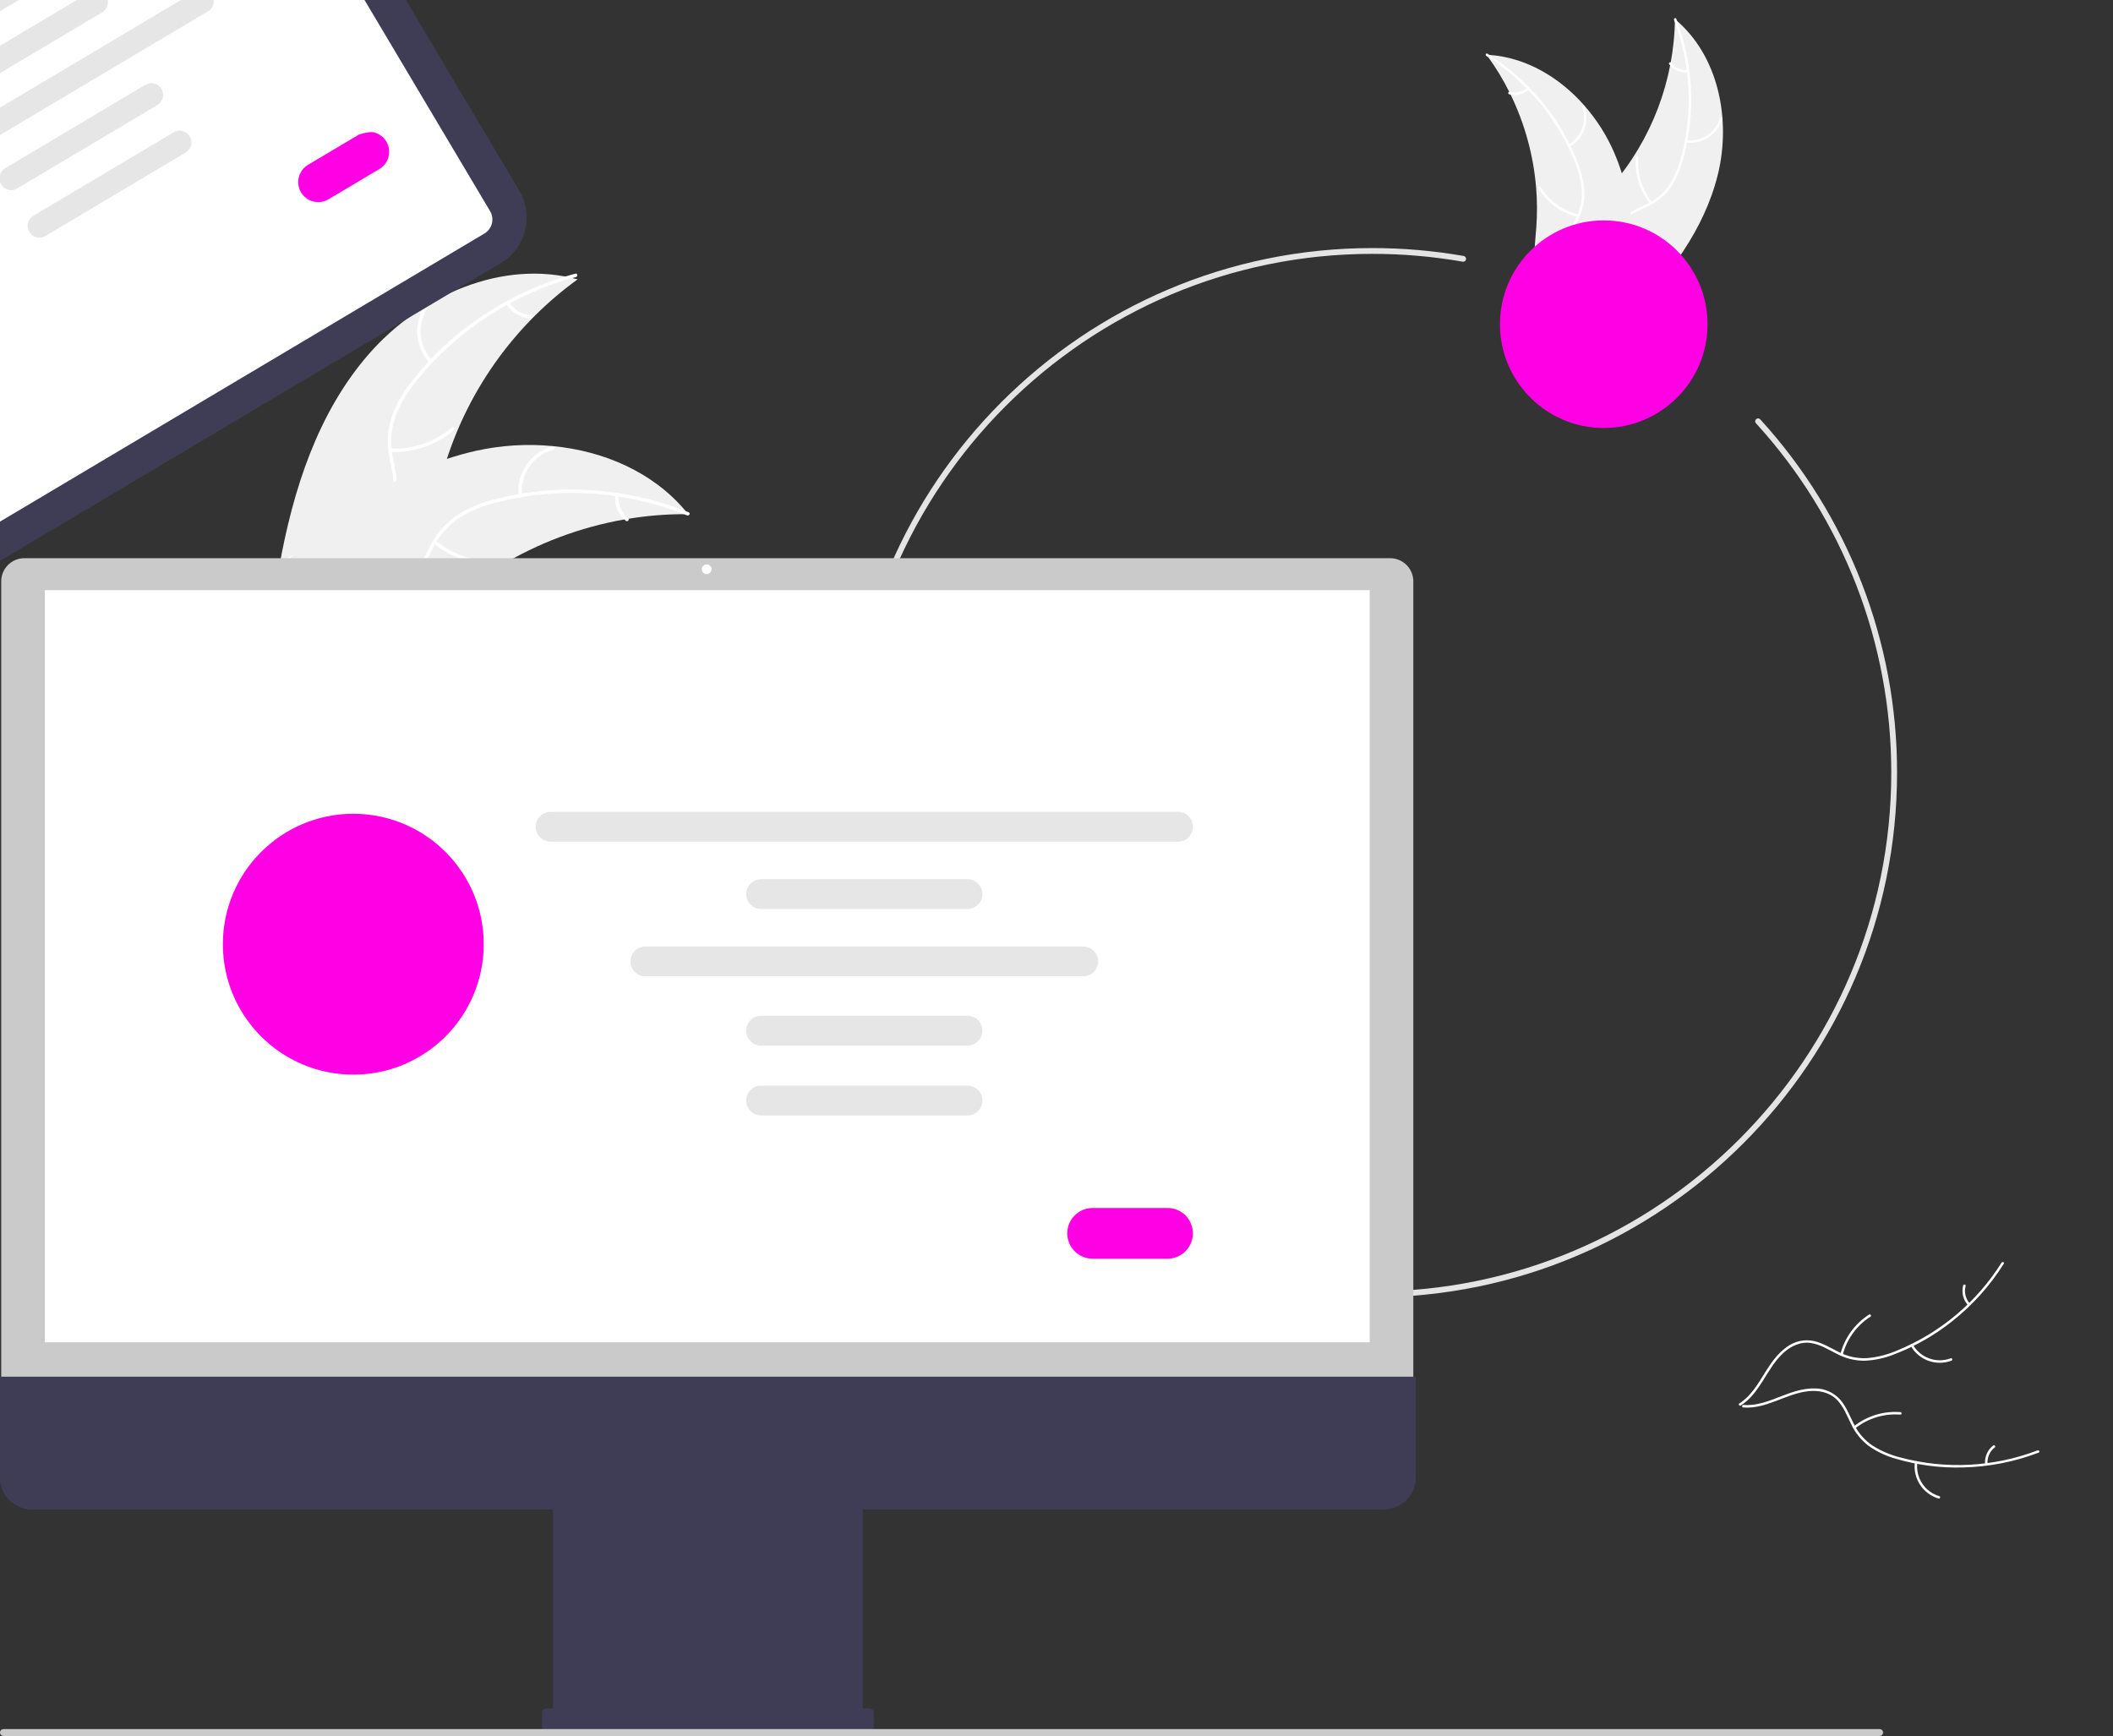 <svg id="elI9gn4qtw81" xmlns="http://www.w3.org/2000/svg" xmlns:xlink="http://www.w3.org/1999/xlink"
    viewBox="0 0 729 599" shape-rendering="geometricPrecision" text-rendering="geometricPrecision">
    <rect x="0" y="0" width="729" height="599" fill="#333333" stroke="none"/>
    <style>
        <![CDATA[
        #elI9gn4qtw84_to {
            animation: elI9gn4qtw84_to__to 4000ms ease-in-out infinite normal forwards
        }

        @keyframes elI9gn4qtw84_to__to {
            0% {
                transform: translate(568.994px, 57.757px);
                animation-timing-function: cubic-bezier(0.445, 0.05, 0.55, 0.95)
            }

            50% {
                transform: translate(565.411px, 57.757px);
                animation-timing-function: cubic-bezier(0.445, 0.05, 0.55, 0.95)
            }

            100% {
                transform: translate(568.994px, 57.757px)
            }
        }

        #elI9gn4qtw84_tr {
            animation: elI9gn4qtw84_tr__tr 4000ms ease-in-out infinite normal forwards
        }

        @keyframes elI9gn4qtw84_tr__tr {
            0% {
                transform: rotate(0deg);
                animation-timing-function: cubic-bezier(0.445, 0.05, 0.55, 0.95)
            }

            50% {
                transform: rotate(-13.059deg);
                animation-timing-function: cubic-bezier(0.445, 0.05, 0.55, 0.95)
            }

            100% {
                transform: rotate(0deg)
            }
        }

        #elI9gn4qtw810_to {
            animation: elI9gn4qtw810_to__to 4000ms ease-in-out infinite normal forwards
        }

        @keyframes elI9gn4qtw810_to__to {
            0% {
                transform: translate(538.07px, 64.447px);
                animation-timing-function: cubic-bezier(0.445, 0.05, 0.55, 0.95)
            }

            50% {
                transform: translate(538.07px, 64.447px);
                animation-timing-function: cubic-bezier(0.445, 0.05, 0.55, 0.95)
            }

            100% {
                transform: translate(538.07px, 64.447px)
            }
        }

        #elI9gn4qtw810_tr {
            animation: elI9gn4qtw810_tr__tr 4000ms ease-in-out infinite normal forwards
        }

        @keyframes elI9gn4qtw810_tr__tr {
            0% {
                transform: rotate(0deg);
                animation-timing-function: cubic-bezier(0.445, 0.05, 0.55, 0.95)
            }

            50% {
                transform: rotate(-14.254deg);
                animation-timing-function: cubic-bezier(0.445, 0.05, 0.55, 0.95)
            }

            100% {
                transform: rotate(0deg)
            }
        }

        #elI9gn4qtw818_tr {
            animation: elI9gn4qtw818_tr__tr 4000ms ease-in-out infinite normal forwards
        }

        @keyframes elI9gn4qtw818_tr__tr {
            0% {
                transform: translate(553.304px, 111.852px) rotate(91.279deg);
                animation-timing-function: cubic-bezier(0, 0, 0.58, 1)
            }

            33.333% {
                transform: translate(553.304px, 111.852px) rotate(0deg)
            }

            50% {
                transform: translate(553.304px, 111.852px) rotate(0deg)
            }

            83.333% {
                transform: translate(553.304px, 111.852px) rotate(91.279deg)
            }

            100% {
                transform: translate(553.304px, 111.852px) rotate(91.279deg)
            }
        }

        #elI9gn4qtw818_ts {
            animation: elI9gn4qtw818_ts__ts 4000ms ease-in-out infinite normal forwards
        }

        @keyframes elI9gn4qtw818_ts__ts {
            0% {
                transform: scale(0, 0);
                animation-timing-function: cubic-bezier(0, 0, 0.58, 1)
            }

            33.333% {
                transform: scale(1, 1)
            }

            50% {
                transform: scale(1, 1)
            }

            83.333% {
                transform: scale(0, 0)
            }

            100% {
                transform: scale(0, 0)
            }
        }

        #elI9gn4qtw819_to {
            animation: elI9gn4qtw819_to__to 4000ms ease-in-out infinite normal forwards
        }

        @keyframes elI9gn4qtw819_to__to {
            0% {
                transform: translate(404px, 346.148px);
                animation-timing-function: cubic-bezier(0.39, 0.575, 0.565, 1)
            }

            23.333% {
                transform: translate(364.342px, 146.738px)
            }

            63.333% {
                transform: translate(364.342px, 146.738px)
            }

            80% {
                transform: translate(404px, 346.148px)
            }

            100% {
                transform: translate(404px, 346.148px)
            }
        }

        #elI9gn4qtw819_tr {
            animation: elI9gn4qtw819_tr__tr 4000ms ease-in-out infinite normal forwards
        }

        @keyframes elI9gn4qtw819_tr__tr {
            0% {
                transform: rotate(23.801deg);
                animation-timing-function: cubic-bezier(0.39, 0.575, 0.565, 1)
            }

            23.333% {
                transform: rotate(0deg)
            }

            63.333% {
                transform: rotate(0deg)
            }

            80% {
                transform: rotate(23.801deg)
            }

            100% {
                transform: rotate(23.801deg)
            }
        }

        #elI9gn4qtw830_to {
            animation: elI9gn4qtw830_to__to 4000ms ease-in-out infinite normal forwards
        }

        @keyframes elI9gn4qtw830_to__to {
            0% {
                transform: translate(148.148px, 147.322px);
                animation-timing-function: cubic-bezier(0.445, 0.05, 0.55, 0.95)
            }

            50% {
                transform: translate(145.676px, 156.198px);
                animation-timing-function: cubic-bezier(0.445, 0.05, 0.55, 0.95)
            }

            100% {
                transform: translate(148.148px, 147.322px)
            }
        }

        #elI9gn4qtw830_tr {
            animation: elI9gn4qtw830_tr__tr 4000ms ease-in-out infinite normal forwards
        }

        @keyframes elI9gn4qtw830_tr__tr {
            0% {
                transform: rotate(0deg);
                animation-timing-function: cubic-bezier(0.445, 0.05, 0.55, 0.95)
            }

            50% {
                transform: rotate(4.812deg);
                animation-timing-function: cubic-bezier(0.445, 0.05, 0.55, 0.95)
            }

            100% {
                transform: rotate(0deg)
            }
        }

        #elI9gn4qtw836_to {
            animation: elI9gn4qtw836_to__to 4000ms ease-in-out infinite normal forwards
        }

        @keyframes elI9gn4qtw836_to__to {
            0% {
                transform: translate(166.851px, 187.6px);
                animation-timing-function: cubic-bezier(0.445, 0.05, 0.55, 0.95)
            }

            50% {
                transform: translate(166.851px, 187.6px);
                animation-timing-function: cubic-bezier(0.445, 0.05, 0.55, 0.95)
            }

            100% {
                transform: translate(166.851px, 187.6px)
            }
        }

        #elI9gn4qtw836_tr {
            animation: elI9gn4qtw836_tr__tr 4000ms ease-in-out infinite normal forwards
        }

        @keyframes elI9gn4qtw836_tr__tr {
            0% {
                transform: rotate(0deg);
                animation-timing-function: cubic-bezier(0.445, 0.05, 0.55, 0.95)
            }

            50% {
                transform: rotate(10.74deg);
                animation-timing-function: cubic-bezier(0.445, 0.05, 0.55, 0.95)
            }

            100% {
                transform: rotate(0deg)
            }
        }

        #elI9gn4qtw850_to {
            animation: elI9gn4qtw850_to__to 4000ms linear infinite normal forwards
        }

        @keyframes elI9gn4qtw850_to__to {
            0% {
                offset-distance: 0%
            }

            16.667% {
                offset-distance: 25.288%;
                animation-timing-function: cubic-bezier(0, 0, 0.58, 1)
            }

            33.333% {
                offset-distance: 50.073%
            }

            50% {
                offset-distance: 50.107%
            }

            66.667% {
                offset-distance: 74.875%;
                animation-timing-function: cubic-bezier(0, 0, 0.58, 1)
            }

            83.333% {
                offset-distance: 100%
            }

            100% {
                offset-distance: 100%
            }
        }

        #elI9gn4qtw850_tr {
            animation: elI9gn4qtw850_tr__tr 4000ms linear infinite normal forwards
        }

        @keyframes elI9gn4qtw850_tr__tr {
            0% {
                transform: rotate(-61.46deg)
            }

            16.667% {
                transform: rotate(-30.73deg);
                animation-timing-function: cubic-bezier(0, 0, 0.58, 1)
            }

            33.333% {
                transform: rotate(0deg)
            }

            50% {
                transform: rotate(0deg)
            }

            66.667% {
                transform: rotate(-30.73deg);
                animation-timing-function: cubic-bezier(0, 0, 0.58, 1)
            }

            83.333% {
                transform: rotate(-61.46deg)
            }

            100% {
                transform: rotate(-61.46deg)
            }
        }

        #elI9gn4qtw866_to {
            animation: elI9gn4qtw866_to__to 4000ms ease-in-out infinite normal forwards
        }

        @keyframes elI9gn4qtw866_to__to {
            0% {
                transform: translate(298.186px, 308.475px)
            }

            3.333% {
                transform: translate(298.186px, 308.475px);
                animation-timing-function: cubic-bezier(0.25, 1, 0.25, 1)
            }

            26.667% {
                transform: translate(225.557px, 308.488px)
            }

            36.667% {
                transform: translate(225.557px, 308.488px);
                animation-timing-function: cubic-bezier(0.25, 1, 0.25, 1)
            }

            60% {
                transform: translate(370.814px, 308.504px)
            }

            70% {
                transform: translate(370.814px, 308.504px);
                animation-timing-function: cubic-bezier(0.25, 1, 0.25, 1)
            }

            93.333% {
                transform: translate(298.186px, 308.475px)
            }

            100% {
                transform: translate(298.186px, 308.475px)
            }
        }

        #elI9gn4qtw867_to {
            animation: elI9gn4qtw867_to__to 4000ms ease-in-out infinite normal forwards
        }

        @keyframes elI9gn4qtw867_to__to {
            0% {
                transform: translate(298.186px, 355.585px)
            }

            3.333% {
                transform: translate(298.186px, 355.585px);
                animation-timing-function: cubic-bezier(0.25, 1, 0.25, 1)
            }

            26.667% {
                transform: translate(225.557px, 355.596px)
            }

            36.667% {
                transform: translate(225.557px, 355.596px);
                animation-timing-function: cubic-bezier(0.25, 1, 0.25, 1)
            }

            60% {
                transform: translate(370.813px, 355.597px)
            }

            70% {
                transform: translate(370.813px, 355.597px);
                animation-timing-function: cubic-bezier(0.25, 1, 0.25, 1)
            }

            93.333% {
                transform: translate(298.186px, 355.585px)
            }

            100% {
                transform: translate(298.186px, 355.585px)
            }
        }

        #elI9gn4qtw868_to {
            animation: elI9gn4qtw868_to__to 4000ms ease-in-out infinite normal forwards
        }

        @keyframes elI9gn4qtw868_to__to {
            0% {
                transform: translate(298.186px, 379.716px)
            }

            3.333% {
                transform: translate(298.186px, 379.716px);
                animation-timing-function: cubic-bezier(0.25, 1, 0.25, 1)
            }

            26.667% {
                transform: translate(225.558px, 379.775px)
            }

            36.667% {
                transform: translate(225.558px, 379.775px);
                animation-timing-function: cubic-bezier(0.25, 1, 0.25, 1)
            }

            60% {
                transform: translate(370.815px, 379.741px)
            }

            70% {
                transform: translate(370.815px, 379.741px);
                animation-timing-function: cubic-bezier(0.25, 1, 0.25, 1)
            }

            93.333% {
                transform: translate(298.186px, 379.716px)
            }

            100% {
                transform: translate(298.186px, 379.716px)
            }
        }

        #elI9gn4qtw869_to {
            animation: elI9gn4qtw869_to__to 4000ms ease-in-out infinite normal forwards
        }

        @keyframes elI9gn4qtw869_to__to {
            0% {
                transform: translate(298.186px, 331.7px)
            }

            3.333% {
                transform: translate(298.186px, 331.7px);
                animation-timing-function: cubic-bezier(0.25, 1, 0.25, 1)
            }

            26.667% {
                transform: translate(265.487px, 331.783px)
            }

            36.667% {
                transform: translate(265.487px, 331.783px);
                animation-timing-function: cubic-bezier(0.25, 1, 0.25, 1)
            }

            60% {
                transform: translate(330.884px, 331.7px)
            }

            70% {
                transform: translate(330.884px, 331.7px);
                animation-timing-function: cubic-bezier(0.25, 1, 0.25, 1)
            }

            93.333% {
                transform: translate(298.186px, 331.7px)
            }

            100% {
                transform: translate(298.186px, 331.7px)
            }
        }
        ]]>
    </style>
    <g clip-path="url(#elI9gn4qtw874)">
        <g>
            <g id="elI9gn4qtw84_to" transform="translate(568.994,57.757)">
                <g id="elI9gn4qtw84_tr" transform="rotate(0)">
                    <g transform="translate(-568.994,-57.757)">
                        <path
                            d="M592.676,60.197c4.653-18.979.228-41.112-14.805-53.595-.294,21.248-8.094,41.707-22.02,57.757-5.393,6.171-12.034,12.472-12.296,20.663-.162,5.097,2.326,9.992,5.754,13.767c3.429,3.775,7.754,6.6,12.027,9.382l.628,1.107c13.757-13.877,26.058-30.102,30.712-49.081Z"
                            fill="#f0f0f0" />
                        <path
                            d="M577.569,6.878c5.765,15.112,6.623,31.656,2.45,47.282-.838,3.38-2.204,6.607-4.048,9.561-1.888,2.82-4.498,5.083-7.557,6.554-2.824,1.429-5.879,2.563-8.307,4.653-1.227,1.088-2.21,2.424-2.885,3.919-.675,1.495-1.026,3.116-1.03,4.756-.118,4.087,1.241,7.972,2.701,11.725c1.621,4.167,3.371,8.47,2.996,13.033-.045.552.815.591.86.039.652-7.938-4.739-14.643-5.594-22.342-.399-3.593.283-7.327,2.939-9.947c2.323-2.291,5.472-3.463,8.344-4.884c3.005-1.391,5.624-3.497,7.628-6.133c1.988-2.851,3.476-6.02,4.401-9.37c2.202-7.51,3.209-15.319,2.985-23.142-.205-8.93-1.937-17.758-5.12-26.104-.198-.516-.959-.112-.763.401Z"
                            fill="#fff" />
                        <path
                            d="M581.658,49.208c2.717.344,5.468-.289,7.761-1.785c2.294-1.497,3.98-3.76,4.759-6.386.156-.532-.663-.799-.819-.266-.721,2.446-2.292,4.554-4.431,5.944-2.138,1.389-4.703,1.969-7.231,1.633-.549-.072-.585.788-.039.86Z"
                            fill="#fff" />
                        <path
                            d="M569.942,69.74c-3.47-4.394-5.155-9.934-4.721-15.515.043-.553-.817-.591-.861-.039-.44,5.809,1.325,11.57,4.946,16.135.345.435.979-.148.636-.581Z"
                            fill="#fff" />
                        <path
                            d="M582.209,24.13c-1.079.086-2.163-.098-3.153-.534-.991-.436-1.857-1.112-2.522-1.966-.34-.439-.974.145-.636.581.739.94,1.697,1.685,2.79,2.169c1.094.484,2.289.694,3.482.61.113.002.222-.04.306-.116.083-.076.135-.181.143-.294.005-.114-.035-.225-.112-.309s-.184-.135-.298-.14Z"
                            fill="#fff" />
                    </g>
                </g>
            </g>
            <g id="elI9gn4qtw810_to" transform="translate(538.07,64.447)">
                <g id="elI9gn4qtw810_tr" transform="rotate(0)">
                    <g transform="translate(-538.07,-64.447)">
                        <path
                            d="M512.861,18.887c.205.28.409.56.611.847c2.727,3.78,5.143,7.776,7.223,11.947.166.32.329.647.485.971c4.905,10.104,7.89,21.03,8.806,32.223.36,4.455.381,8.93.062,13.387-.44,6.156-1.408,12.796.165,18.568.157.604.351,1.198.582,1.778l29.769,11.347c.081-.008.159-.01.24-.018l1.168.508c.032-.229.061-.467.094-.696.019-.132.032-.267.051-.4.011-.089.022-.179.037-.258.003-.03.007-.06.008-.083.015-.08.02-.156.032-.229.165-1.329.32-2.662.467-3.999.003-.007.003-.007-.002-.016c1.214-10.174,1.216-20.456.008-30.63-.041-.303-.078-.613-.132-.921-.625-4.538-1.621-9.018-2.976-13.394-.75-2.394-1.621-4.748-2.609-7.054-2.564-5.953-6.049-11.465-10.327-16.335-8.528-9.707-20.066-16.579-32.789-17.485-.325-.023-.645-.043-.973-.06Z"
                            fill="#f0f0f0" />
                        <path
                            d="M512.784,19.291c13.702,8.595,24.347,21.288,30.424,36.277c1.365,3.204,2.217,6.602,2.524,10.071.19,3.389-.531,6.767-2.088,9.783-1.395,2.841-3.151,5.586-3.832,8.717-.324,1.608-.305,3.266.057,4.866.361,1.6,1.056,3.105,2.04,4.418c2.367,3.334,5.791,5.618,9.216,7.736c3.804,2.351,7.791,4.733,10.239,8.601.297.469,1.006-.019.71-.487-4.258-6.73-12.6-8.838-17.918-14.471-2.481-2.628-4.186-6.02-3.642-9.711.476-3.227,2.284-6.059,3.722-8.924c1.562-2.92,2.385-6.178,2.398-9.489-.13-3.473-.849-6.899-2.128-10.131-2.764-7.322-6.661-14.164-11.549-20.275-5.541-7.006-12.239-13.012-19.805-17.759-.469-.294-.833.487-.368.779Z"
                            fill="#fff" />
                        <path
                            d="M541.535,50.626c2.376-1.361,4.192-3.522,5.121-6.098.93-2.576.914-5.398-.045-7.963-.195-.518-1.01-.238-.814.281.897,2.387.912,5.016.041,7.413s-2.57,4.403-4.79,5.658c-.482.273.007.982.487.71Z"
                            fill="#fff" />
                        <path
                            d="M544.542,74.074c-5.416-1.419-10.097-4.828-13.111-9.545-.298-.468-1.008.02-.71.487c3.145,4.904,8.024,8.441,13.663,9.905.537.139.692-.708.158-.847Z"
                            fill="#fff" />
                        <path
                            d="M526.876,30.271c-.81.718-1.786,1.224-2.839,1.472-1.054.248-2.153.231-3.198-.051-.535-.146-.69.702-.158.847c1.156.306,2.37.324,3.534.052c1.165-.272,2.246-.824,3.147-1.609.092-.067.154-.166.175-.277.02-.111-.002-.226-.063-.322-.065-.094-.164-.158-.276-.179s-.228.003-.322.067Z"
                            fill="#fff" />
                    </g>
                </g>
            </g>
            <path
                d="M473.5,447.586c-99.804,0-181-81.196-181-181c0-99.803,81.196-181,181-181c10.551-.001,21.083.911,31.477,2.728.13.022.253.07.365.14.111.07.207.162.283.27.075.107.129.229.158.357.028.128.032.261.009.391-.023.13-.071.253-.142.364-.07.111-.162.207-.27.282s-.229.129-.358.157c-.128.028-.261.031-.39.008-10.28-1.796-20.696-2.698-31.132-2.697-98.701,0-179,80.299-179,179c0,98.702,80.299,179,179,179s179-80.298,179-179c.044-44.611-16.614-87.624-46.695-120.568-.177-.197-.269-.455-.256-.719s.13-.512.325-.69.453-.272.717-.26c.264.011.513.127.692.321c30.417,33.313,47.262,76.806,47.217,121.916c0,99.804-81.196,181-181,181Z"
                fill="#e4e4e4" />
            <path
                d="M553.307,147.663c19.778,0,35.811-16.033,35.811-35.811c0-19.778-16.033-35.811-35.811-35.811s-35.811,16.033-35.811,35.811c0,19.778,16.033,35.811,35.811,35.811Z"
                fill="#ff00e5" />
            <g id="elI9gn4qtw818_tr" transform="translate(553.304,111.852) rotate(91.279)">
                <g id="elI9gn4qtw818_ts" transform="scale(0,0)">
                    <path
                        d="M548.422,130.49c-.619,0-1.229-.144-1.782-.42-.553-.277-1.034-.679-1.405-1.173l-9.769-13.027c-.314-.418-.543-.895-.672-1.401-.13-.507-.159-1.034-.085-1.552s.249-1.016.516-1.466c.266-.451.619-.844,1.037-1.158.419-.314.895-.542,1.402-.672.507-.129,1.034-.158,1.552-.084s1.016.249,1.466.516c.45.266.843.619,1.157,1.037l6.392,8.522l16.416-24.624c.588-.875,1.499-1.482,2.533-1.687s2.107.008,2.985.593c.877.585,1.486,1.494,1.695,2.527.208,1.034-.002,2.108-.584,2.987l-19.539,29.309c-.354.53-.829.968-1.387,1.277-.557.308-1.181.478-1.817.496-.037.001-.074.001-.111.001Z"
                        transform="translate(-553.304,-111.857)" fill="#fff" />
                </g>
            </g>
            <g id="elI9gn4qtw819_to" transform="translate(404,346.148)">
                <g id="elI9gn4qtw819_tr" transform="rotate(23.801)">
                    <g transform="translate(-364.342,-146.738)">
                        <path
                            d="M468.844,238.498L413.62,84.867l1.4-.503-10.156-28.257-1.4.504L386.508,9.441c-.633-1.762-1.608-3.381-2.867-4.767s-2.779-2.509-4.472-3.307c-1.694-.798-3.528-1.255-5.398-1.344s-3.739.191-5.501.824L268.438,36.733c-1.762.633-3.382,1.607-4.767,2.866s-2.509,2.779-3.307,4.472c-.798,1.694-1.255,3.528-1.344,5.398s.191,3.739.824,5.501l11.822,32.889-2.212.852L277,108.309l1.772-.682l1.567,4.359-1.885.726l7.547,19.597l1.443-.556L342.18,284.027c.63,1.764,1.603,3.386,2.861,4.773c1.259,1.387,2.779,2.512,4.474,3.311c1.694.798,3.529,1.254,5.4,1.342c1.871.087,3.741-.196,5.503-.832l99.832-35.886c3.555-1.282,6.457-3.923,8.068-7.342s1.8-7.337.526-10.895Z"
                            fill="#3f3d56" />
                        <path
                            d="M355.167,287.557c-1.406-.003-2.776-.439-3.926-1.248-1.149-.81-2.022-1.954-2.498-3.276L265.538,51.559c-.612-1.705-.523-3.583.249-5.222.773-1.639,2.164-2.904,3.869-3.517l21.241-7.635-.032.743c-.054,1.29.209,2.574.768,3.738.558,1.164,1.395,2.173,2.435,2.938s2.253,1.262,3.53,1.448c1.278.186,2.582.055,3.797-.382l47.141-16.945c1.138-.521,2.137-1.303,2.916-2.282.78-.979,1.318-2.128,1.572-3.354.25-1.205.212-2.453-.111-3.641-.324-1.188-.923-2.282-1.75-3.194l-.498-.553l21.941-7.887c1.705-.61,3.583-.519,5.221.253s2.904,2.162,3.518,3.866L460.73,230.778c1.62,4.524,1.379,9.506-.669,13.853s-5.737,7.704-10.258,9.335l-92.321,33.185c-.742.268-1.526.405-2.315.406Z"
                            fill="#fff" />
                        <path
                            d="M347.033,123.377c14.912,0,27-12.088,27-27c0-14.912-12.088-27-27-27-14.911,0-27,12.088-27,27c0,14.912,12.089,27,27,27Z"
                            fill="#ff00e5" />
                        <path
                            d="M413.939,135.642l-93.502,33.61c-.292.105-.602.153-.912.138-.31-.014-.615-.089-.896-.221s-.533-.319-.742-.548c-.21-.23-.371-.499-.476-.791s-.152-.603-.137-.913.091-.614.224-.895.319-.533.55-.741c.23-.209.499-.37.791-.474l93.503-33.61c.589-.21,1.237-.178,1.802.089.566.267,1.002.748,1.213,1.336.212.589.181,1.237-.084,1.803-.266.566-.746,1.004-1.334,1.217Z"
                            fill="#e6e6e6" />
                        <path
                            d="M386.172,156.952l-30.756,11.055c-.292.106-.602.153-.912.138-.31-.014-.615-.09-.896-.222s-.533-.318-.742-.548c-.209-.229-.371-.498-.476-.79s-.151-.603-.136-.913.091-.614.223-.895c.133-.281.32-.533.55-.741.23-.209.499-.37.791-.474l30.756-11.056c.589-.211,1.239-.181,1.805.086.567.267,1.004.749,1.216,1.338.212.59.181,1.239-.086,1.806-.267.566-.748,1.004-1.337,1.216Z"
                            fill="#e6e6e6" />
                        <path
                            d="M393.488,177.303l-30.756,11.055c-.292.105-.602.151-.911.137-.31-.015-.614-.091-.895-.223-.28-.132-.532-.318-.741-.548-.208-.229-.37-.498-.474-.79-.105-.292-.152-.601-.137-.911s.09-.614.223-.894c.132-.281.318-.533.547-.741.23-.209.498-.37.79-.475l30.756-11.056c.589-.211,1.239-.18,1.805.087.567.267,1.004.748,1.216,1.337.212.59.181,1.239-.086,1.806-.267.566-.748,1.004-1.337,1.216Z"
                            fill="#e6e6e6" />
                        <path
                            d="M397.234,187.726l-30.755,11.055c-.292.106-.602.153-.913.139-.31-.014-.615-.089-.896-.221s-.533-.319-.742-.548c-.209-.23-.371-.499-.476-.791s-.152-.603-.137-.913.091-.615.224-.895c.133-.281.32-.533.55-.742.23-.208.499-.369.792-.474l30.756-11.055c.292-.106.602-.153.912-.138.31.014.615.089.896.221s.533.319.742.548c.209.23.371.499.476.791s.151.602.137.913c-.015.31-.091.614-.224.895s-.32.533-.55.741c-.23.209-.499.37-.792.474Z"
                            fill="#e6e6e6" />
                        <path
                            d="M407.027,160.784L341.774,184.24c-.292.106-.602.153-.912.138-.311-.014-.615-.089-.896-.221s-.534-.319-.743-.548c-.209-.23-.37-.499-.475-.791s-.152-.602-.137-.913c.015-.31.091-.614.224-.895s.319-.533.55-.741c.23-.209.499-.37.791-.474l65.253-23.456c.292-.105.602-.153.913-.138.31.014.614.089.895.221s.534.319.743.548c.209.23.371.499.476.791s.151.603.136.913-.091.614-.224.895c-.132.281-.319.533-.549.741-.23.209-.499.37-.792.474Z"
                            fill="#e6e6e6" />
                    </g>
                </g>
            </g>
            <path
                d="M393.884,213.029l-11.167,4.014c-1.003.36-2.106.307-3.069-.147-.963-.455-1.706-1.272-2.067-2.274-.36-1.002-.307-2.106.146-3.069.454-.964,1.271-1.707,2.273-2.068l11.167-4.014c1.002-.36,2.106-.307,3.069.148.963.454,1.706,1.272,2.066,2.273.36,1.002.308,2.106-.146,3.069-.453.964-1.271,1.708-2.272,2.068Z"
                fill="#ff00e5" />
            <g id="elI9gn4qtw830_to" transform="translate(148.148,147.322)">
                <g id="elI9gn4qtw830_tr" transform="rotate(0)">
                    <g transform="translate(-148.351,-147.322)">
                        <path
                            d="M127.284,121.724c17.405-20.489,45.647-33.401,71.683-26.706-23.45,17.458-39.969,42.648-46.634,71.113-2.531,10.987-4.202,23.471-13.123,30.366-5.55,4.291-13.013,5.464-19.985,4.685-6.973-.778-13.609-3.323-20.155-5.844l-1.741.193c4.379-26.525,12.549-53.319,29.955-73.807Z"
                            transform="matrix(1 0.013-.013 1 1.752-1.225)" fill="#f0f0f0" />
                        <path
                            d="M198.901,95.578c-21.494,5.756-40.629,18.138-54.685,35.389-3.092,3.659-5.588,7.784-7.396,12.221-1.621,4.379-2.04,9.112-1.213,13.708.685,4.301,1.883,8.62,1.51,13.013-.224,2.245-.92,4.418-2.042,6.375-1.123,1.958-2.647,3.656-4.472,4.983-4.461,3.426-9.887,5.044-15.248,6.442-5.953,1.552-12.16,3.07-16.944,7.166-.58.497-1.316-.432-.737-.927c8.323-7.127,20.145-6.522,29.418-11.777c4.326-2.451,7.94-6.222,8.719-11.295.681-4.436-.551-8.891-1.282-13.24-.873-4.471-.637-9.089.687-13.448c1.576-4.515,3.908-8.728,6.898-12.46c6.597-8.51,14.49-15.929,23.391-21.986c10.121-6.97,21.359-12.157,33.229-15.337.735-.197.898.978.168,1.173Z"
                            fill="#fff" />
                        <path
                            d="M148.415,125.145c-2.574-2.751-4.087-6.327-4.267-10.091-.18-3.763.983-7.468,3.282-10.453.467-.602,1.425.096.957.699-2.146,2.775-3.229,6.227-3.054,9.731s1.597,6.83,4.009,9.377c.524.555-.407,1.289-.927.737Z"
                            fill="#fff" />
                        <path
                            d="M134.972,154.761c7.695.325,15.23-2.262,21.102-7.246.581-.494,1.318.434.737.928-6.121,5.175-13.967,7.851-21.974,7.495-.763-.034-.624-1.211.135-1.177Z"
                            fill="#fff" />
                        <path
                            d="M175.929,104.313c.774,1.272,1.852,2.332,3.137,3.084c1.285.753,2.736,1.175,4.224,1.227.764.025.624,1.202-.134,1.177-1.644-.065-3.247-.533-4.669-1.361-1.421-.829-2.618-1.992-3.486-3.39-.093-.125-.135-.28-.117-.435s.093-.297.212-.397c.123-.097.28-.142.436-.124s.298.097.397.219Z"
                            fill="#fff" />
                    </g>
                </g>
            </g>
            <g id="elI9gn4qtw836_to" transform="translate(166.851,187.6)">
                <g id="elI9gn4qtw836_tr" transform="rotate(0)">
                    <g transform="translate(-167.103,-187.6)">
                        <path
                            d="M237.683,177.396c-.477-.002-.954-.004-1.437.002-6.413.008-12.815.536-19.142,1.581-.491.073-.986.154-1.474.241-15.217,2.679-29.805,8.159-43.021,16.163-5.257,3.19-10.263,6.775-14.975,10.724-6.508,5.454-13.13,11.886-20.832,14.787-.801.311-1.619.573-2.452.784L97.7,197.639c-.056-.096-.118-.184-.174-.281l-1.507-.893c.229-.221.471-.445.7-.665.132-.129.273-.252.405-.381.091-.084.182-.167.259-.248.03-.028.061-.056.085-.076.077-.081.157-.148.229-.221c1.349-1.255,2.71-2.503,4.082-3.744.006-.008.006-.008.019-.011c10.478-9.429,21.834-18.065,34.141-24.703.37-.2.745-.408,1.133-.596c5.563-2.962,11.36-5.463,17.331-7.48c3.273-1.094,6.6-2.022,9.967-2.779c8.704-1.941,17.658-2.501,26.536-1.659c17.697,1.682,34.66,9.004,45.927,22.458.288.344.568.683.851,1.036Z"
                            fill="#f0f0f0" />
                        <path
                            d="M237.295,177.807c-20.628-8.346-43.361-9.979-64.97-4.669-4.672,1.061-9.148,2.851-13.263,5.305-3.931,2.521-7.115,6.048-9.222,10.215-2.043,3.846-3.687,8.017-6.628,11.299-1.531,1.658-3.395,2.974-5.47,3.861s-4.314,1.325-6.57,1.286c-5.625.05-10.932-1.925-16.054-4.037-5.687-2.344-11.558-4.869-17.843-4.479-.762.047-.79-1.137-.03-1.185c10.937-.678,20.012,6.921,30.578,8.309c4.931.647,10.087-.187,13.763-3.769c3.214-3.132,4.913-7.432,6.947-11.344c1.996-4.095,4.964-7.64,8.646-10.324c3.976-2.655,8.376-4.615,13.01-5.795c10.39-2.823,21.159-3.994,31.914-3.472c12.277.529,24.373,3.153,35.765,7.761.705.285.128,1.321-.572,1.038Z"
                            fill="#fff" />
                        <path
                            d="M179.183,171.019c-.399-3.747.547-7.513,2.669-10.626c2.122-3.114,5.281-5.371,8.914-6.371.736-.199,1.08.935.344,1.135-3.385.924-6.328,3.027-8.298,5.93-1.969,2.904-2.837,6.415-2.445,9.902.085.758-1.1.783-1.184.03Z"
                            fill="#fff" />
                        <path
                            d="M150.619,186.572c5.948,4.892,13.522,7.363,21.211,6.919.762-.044.791,1.14.03,1.185-8.002.447-15.878-2.141-22.057-7.245-.589-.487.231-1.343.816-.859Z"
                            fill="#fff" />
                        <path
                            d="M213.693,170.95c-.147,1.482.075,2.977.648,4.352.573,1.374,1.478,2.585,2.635,3.523.594.479-.226,1.335-.817.859-1.273-1.043-2.271-2.381-2.907-3.898s-.892-3.167-.743-4.806c.001-.155.061-.305.168-.417.108-.113.254-.181.409-.19.157-.003.309.056.422.164.114.108.181.257.185.413Z"
                            fill="#fff" />
                    </g>
                </g>
            </g>
            <path
                d="M702.968,500.407c-15.112,5.766-31.656,6.623-47.283,2.451-3.38-.839-6.607-2.205-9.561-4.048-2.82-1.889-5.083-4.498-6.554-7.557-1.428-2.825-2.563-5.88-4.653-8.308-1.088-1.227-2.424-2.21-3.919-2.885s-3.116-1.026-4.756-1.03c-4.087-.117-7.972,1.241-11.725,2.701-4.167,1.621-8.47,3.371-13.032,2.996-.553-.045-.591.815-.039.861c7.938.652,14.643-4.739,22.342-5.594c3.593-.399,7.327.282,9.947,2.938c2.29,2.323,3.462,5.472,4.884,8.345c1.391,3.005,3.497,5.624,6.133,7.627c2.851,1.988,6.02,3.476,9.37,4.401c7.51,2.202,15.32,3.21,23.142,2.986c8.93-.206,17.759-1.938,26.104-5.121.517-.197.113-.959-.4-.763Z"
                fill="#fff" />
            <path
                d="M660.638,504.497c-.344,2.717.289,5.468,1.786,7.761c1.497,2.294,3.76,3.98,6.385,4.759.532.156.799-.663.267-.819-2.447-.721-4.555-2.292-5.944-4.431-1.389-2.138-1.969-4.703-1.633-7.231.072-.549-.789-.585-.861-.039Z"
                fill="#fff" />
            <path
                d="M640.106,492.78c4.394-3.469,9.934-5.154,15.515-4.72.553.043.591-.817.039-.861-5.809-.441-11.57,1.325-16.134,4.945-.435.346.148.98.58.636Z"
                fill="#fff" />
            <path
                d="M685.716,505.048c-.086-1.079.098-2.163.534-3.153.436-.991,1.112-1.857,1.966-2.522.439-.34-.145-.974-.581-.636-.94.739-1.685,1.697-2.169,2.79-.485,1.093-.694,2.289-.61,3.482-.001.113.04.222.116.306.077.083.182.135.295.143.114.005.225-.036.309-.113.084-.076.135-.183.14-.297Z"
                fill="#fff" />
            <path
                d="M690.555,435.623c-8.594,13.702-21.288,24.347-36.277,30.424-3.203,1.365-6.602,2.217-10.071,2.524-3.389.19-6.767-.531-9.783-2.088-2.841-1.395-5.586-3.151-8.717-3.832-1.607-.324-3.266-.305-4.866.056-1.6.362-3.105,1.057-4.417,2.041-3.334,2.367-5.618,5.791-7.736,9.216-2.351,3.803-4.733,7.791-8.601,10.239-.469.296.019,1.006.487.71c6.73-4.258,8.838-12.6,14.47-17.918c2.629-2.481,6.021-4.186,9.711-3.642c3.228.475,6.06,2.284,8.924,3.722c2.92,1.562,6.178,2.385,9.49,2.398c3.473-.13,6.899-.849,10.131-2.128c7.322-2.764,14.164-6.661,20.275-11.55c7.006-5.54,13.012-12.238,17.759-19.804.294-.469-.487-.833-.779-.368Z"
                fill="#fff" />
            <path
                d="M659.22,464.374c1.361,2.376,3.522,4.191,6.098,5.121s5.399.914,7.964-.045c.518-.195.238-1.01-.281-.814-2.387.897-5.016.912-7.413.041s-4.403-2.57-5.658-4.79c-.273-.482-.981.007-.71.487Z"
                fill="#fff" />
            <path
                d="M635.772,467.38c1.42-5.415,4.828-10.096,9.546-13.11.467-.299-.02-1.009-.487-.711-4.904,3.146-8.441,8.025-9.905,13.663-.14.537.708.693.846.158Z"
                fill="#fff" />
            <path
                d="M679.575,449.714c-.718-.81-1.224-1.785-1.472-2.839-.248-1.053-.23-2.152.051-3.197.146-.536-.701-.69-.846-.158-.306,1.156-.324,2.369-.052,3.534.271,1.164.824,2.245,1.609,3.147.067.091.166.153.277.174s.226-.002.322-.062c.093-.065.158-.165.179-.277.02-.112-.004-.228-.068-.322Z"
                fill="#fff" />
            <g id="elI9gn4qtw850_to"
                style="offset-path:path('M324.838,398.448C346.975,395.114,398.815,417.31,436.511,431.649C484.989,411.115,521.514,399.742,546.159,399.101C546.291,399.118,546.026,399.125,546.159,399.101C469.681,411.583,461.473,422.878,436.511,431.649L324.838,398.448');offset-rotate:0deg">
                <g id="elI9gn4qtw850_tr" transform="rotate(-61.46)">
                    <g transform="translate(-546.589,-398.911)">
                        <path
                            d="M725.696,333.101l-28.94,48.7l1.1.58-9.8,18.58-2.04-1.08-6.44,10.83l1.6.92-10.5,18.18-1.82-1.05-94.43,158.92c-2.476,4.159-6.502,7.166-11.192,8.36-4.691,1.194-9.664.479-13.828-1.99l-175.55-104.31c-4.159-2.476-7.166-6.501-8.36-11.192-1.195-4.691-.479-9.664,1.99-13.828l151.27-254.58c2.477-4.158,6.502-7.165,11.193-8.359c4.69-1.194,9.663-.479,13.827,1.989l175.55,104.31c4.158,2.478,7.163,6.503,8.357,11.194c1.194,4.69.48,9.662-1.987,13.826Z"
                            fill="#3f3d56" />
                        <path
                            d="M555.663,584.224L379.495,479.548c-1.282-.764-2.209-2.005-2.577-3.451-.368-1.445-.147-2.978.613-4.262L529.805,215.562c.764-1.282,2.005-2.209,3.45-2.577c1.446-.368,2.979-.147,4.263.613L713.686,318.275c1.282.763,2.208,2.004,2.576,3.45s.148,2.979-.613,4.262L563.376,582.261c-.764,1.282-2.005,2.208-3.451,2.576s-2.978.148-4.262-.613Z"
                            fill="#fff" />
                        <path
                            d="M618.417,445.465L471.36,358.086c-.461-.272-.864-.632-1.186-1.059-.322-.428-.556-.915-.689-1.434-.133-.518-.162-1.058-.086-1.588s.256-1.039.529-1.499c.273-.461.635-.862,1.064-1.182s.917-.553,1.436-.684s1.059-.158,1.588-.08c.53.078,1.039.26,1.498.535l147.057,87.379c.461.272.864.632,1.186,1.059.321.428.555.915.688,1.434.134.518.163,1.058.087,1.588s-.256,1.039-.529,1.499c-.274.461-.635.862-1.064,1.182s-.917.553-1.436.684-1.059.158-1.589.08c-.529-.078-1.038-.26-1.497-.535Z"
                            fill="#e6e6e6" />
                        <path
                            d="M559.699,431.925l-48.371-28.741c-.459-.273-.86-.633-1.18-1.061s-.553-.914-.684-1.432c-.132-.517-.161-1.056-.084-1.584.076-.529.256-1.037.528-1.496.273-.459.634-.86,1.062-1.18.427-.32.914-.552,1.431-.684.518-.132,1.056-.16,1.585-.084.528.077,1.037.257,1.496.529l48.371,28.742c.459.273.86.633,1.179,1.061.32.427.553.914.684,1.431.132.518.16,1.056.084,1.585-.076.528-.256,1.036-.529,1.496-.272.459-.633.859-1.061,1.179-.427.32-.914.552-1.431.684-.518.132-1.056.16-1.584.084-.529-.076-1.037-.256-1.496-.529Z"
                            fill="#e6e6e6" />
                        <path
                            d="M540.681,463.932L492.31,435.191c-.927-.551-1.597-1.448-1.863-2.493s-.106-2.153.445-3.079c.551-.927,1.447-1.598,2.492-1.864s2.153-.106,3.08.445l48.371,28.741c.459.273.86.633,1.179,1.061.32.427.553.914.684,1.431.132.518.161,1.056.084,1.585-.076.528-.256,1.036-.529,1.496-.272.459-.633.859-1.061,1.179-.427.32-.914.552-1.431.684-.518.132-1.056.16-1.584.084-.529-.076-1.037-.256-1.496-.529Z"
                            fill="#e6e6e6" />
                        <path
                            d="M530.94,480.326l-48.371-28.742c-.461-.272-.863-.632-1.184-1.06-.321-.427-.554-.914-.687-1.432-.132-.518-.161-1.057-.085-1.587.076-.529.256-1.038.529-1.498s.634-.861,1.063-1.181c.428-.32.915-.552,1.434-.683.518-.132,1.058-.16,1.587-.082.529.077,1.037.258,1.497.533l48.371,28.741c.461.271.864.631,1.186,1.059s.556.915.689,1.434c.133.518.162,1.058.087,1.588-.076.53-.256,1.039-.53,1.5-.273.46-.635.862-1.064,1.182s-.917.552-1.436.683-1.059.158-1.589.08c-.529-.078-1.038-.26-1.497-.535Z"
                            fill="#e6e6e6" />
                        <path
                            d="M577.451,463.824l-102.627-60.98c-.923-.553-1.588-1.449-1.852-2.492-.263-1.043-.102-2.147.447-3.072.55-.925,1.443-1.594,2.485-1.861c1.041-.268,2.147-.111,3.074.434l102.626,60.98c.462.271.865.631,1.187,1.059s.556.915.689,1.433c.133.519.162,1.059.086,1.589-.076.529-.255,1.039-.529,1.499-.273.461-.635.862-1.064,1.182s-.917.553-1.436.684-1.059.158-1.589.08c-.529-.078-1.038-.26-1.497-.535Z"
                            fill="#e6e6e6" />
                        <path
                            d="M557.89,541.755l-17.563-10.436c-1.574-.938-2.712-2.462-3.163-4.238s-.179-3.659.757-5.234s2.459-2.714,4.235-3.167c1.775-.454,3.658-.183,5.234.751l17.564,10.436c0,0,2.716,2.461,3.168,4.238.453,1.777.181,3.661-.756,5.238-.937,1.576-2.461,2.716-4.238,3.168-1.778.453-3.661.181-5.238-.756Z"
                            fill="#ff00e5" />
                        <path
                            d="M590.658,372.314c19.882,0,36-16.117,36-36c0-19.882-16.118-36-36-36s-36,16.118-36,36c0,19.883,16.118,36,36,36Z"
                            fill="#ff00e5" />
                    </g>
                </g>
            </g>
            <path
                d="M0.424,482.605h487.181v-282.048c-.003-2.113-.843-4.139-2.338-5.633-1.494-1.495-3.52-2.335-5.633-2.338h-471.239c-2.113.003-4.139.843-5.634,2.338-1.494,1.494-2.335,3.52-2.337,5.633v282.048Z"
                fill="#cacaca" />
            <path d="M472.553,203.611h-457.076v259.49h457.076v-259.49Z" fill="#fff" />
            <path
                d="M0,474.974v34.805c-0,1.443.284,2.871.836,4.204s1.361,2.545,2.382,3.565s2.232,1.83,3.565,2.382s2.762.836,4.205.836h179.815v68.689h-2.389c-.187,0-.373.037-.546.108-.173.072-.331.177-.463.31-.133.132-.238.29-.31.463-.071.173-.108.359-.108.546v4.778c0,.187.037.373.108.546.072.173.177.33.31.463.132.132.29.237.463.309s.359.109.546.109h111.627c.187,0,.373-.037.546-.109s.33-.177.463-.309c.133-.133.238-.29.309-.463.072-.173.109-.359.109-.546v-4.778c0-.187-.037-.373-.109-.546-.071-.173-.176-.331-.309-.463-.133-.133-.29-.238-.463-.31-.173-.071-.359-.108-.546-.108h-2.389v-68.689h179.815c1.442,0,2.871-.284,4.204-.836s2.545-1.362,3.565-2.382s1.829-2.232,2.382-3.565c.552-1.333.836-2.761.836-4.204v-34.805h-488.453Z"
                fill="#3f3d56" />
            <g transform="translate(0 0)">
                <path
                    d="M406.413,290.395h-216.454c-1.364,0-2.673-.543-3.638-1.507-.964-.965-1.507-2.274-1.507-3.638c0-1.365.543-2.674,1.507-3.639.965-.964,2.274-1.507,3.638-1.507h216.454c1.365,0,2.673.543,3.638,1.507.965.965,1.507,2.274,1.507,3.639c0,1.364-.542,2.673-1.507,3.638-.965.964-2.273,1.507-3.638,1.507Z"
                    fill="#e6e6e6" />
                <g id="elI9gn4qtw866_to" transform="translate(298.186,308.475)">
                    <path
                        d="M333.785,313.62h-71.197c-1.365,0-2.674-.542-3.639-1.507s-1.507-2.274-1.507-3.638c0-1.365.542-2.673,1.507-3.638s2.274-1.507,3.639-1.507h71.197c1.365,0,2.674.542,3.639,1.507s1.507,2.273,1.507,3.638c0,1.364-.542,2.673-1.507,3.638s-2.274,1.507-3.639,1.507Z"
                        transform="translate(-298.186,-308.475)" fill="#e6e6e6" />
                </g>
                <g id="elI9gn4qtw867_to" transform="translate(298.186,355.585)">
                    <path
                        d="M333.785,360.731h-71.197c-1.365,0-2.674-.542-3.639-1.507s-1.507-2.274-1.507-3.638c0-1.365.542-2.674,1.507-3.639.965-.964,2.274-1.507,3.639-1.507h71.197c1.365,0,2.674.543,3.639,1.507.965.965,1.507,2.274,1.507,3.639c0,1.364-.542,2.673-1.507,3.638s-2.274,1.507-3.639,1.507Z"
                        transform="translate(-298.186,-355.585)" fill="#e6e6e6" />
                </g>
                <g id="elI9gn4qtw868_to" transform="translate(298.186,379.716)">
                    <path
                        d="M333.785,384.861h-71.198c-.675,0-1.344-.133-1.969-.391-.624-.259-1.191-.638-1.669-1.116-.477-.477-.856-1.045-1.115-1.669s-.392-1.293-.392-1.969c0-.675.133-1.344.392-1.969.259-.624.638-1.191,1.115-1.669.478-.478,1.045-.856,1.669-1.115.625-.259,1.294-.392,1.969-.392h71.198c.676,0,1.345.133,1.969.392s1.191.637,1.669,1.115.857,1.045,1.115,1.669c.259.625.392,1.294.392,1.969c0,.676-.133,1.345-.392,1.969-.258.624-.637,1.192-1.115,1.669-.478.478-1.045.857-1.669,1.116-.624.258-1.293.391-1.969.391Z"
                        transform="translate(-298.186,-379.716)" fill="#e6e6e6" />
                </g>
                <g id="elI9gn4qtw869_to" transform="translate(298.186,331.7)">
                    <path
                        d="M373.715,336.845h-151.057c-1.365,0-2.674-.542-3.638-1.507-.965-.965-1.507-2.273-1.507-3.638c0-1.364.542-2.673,1.507-3.638.964-.965,2.273-1.507,3.638-1.507h151.057c1.365,0,2.673.542,3.638,1.507s1.507,2.274,1.507,3.638c0,1.365-.542,2.673-1.507,3.638s-2.273,1.507-3.638,1.507Z"
                        transform="translate(-298.186,-331.7)" fill="#e6e6e6" />
                </g>
            </g>
            <path
                d="M402.81,434.266h-25.852c-2.32,0-4.546-.922-6.186-2.562-1.641-1.641-2.563-3.867-2.563-6.187s.922-4.546,2.563-6.186c1.64-1.641,3.866-2.563,6.186-2.563h25.852c2.32,0,4.545.922,6.186,2.563c1.641,1.64,2.563,3.866,2.563,6.186s-.922,4.546-2.563,6.187c-1.641,1.64-3.866,2.562-6.186,2.562Z"
                fill="#ff00e5" />
            <path
                d="M121.895,370.766c24.852,0,45-20.148,45-45c0-24.853-20.148-45-45-45-24.853,0-45.001,20.147-45.001,45c0,24.852,20.147,45,45.001,45Z"
                fill="#ff00e5" />
            <path
                d="M648.485,598.943h-647.294c-.315-.001-.617-.127-.84-.35s-.348-.526-.348-.841.125-.617.348-.841c.223-.223.525-.349.84-.349h647.294c.315,0,.617.126.84.349.222.224.347.526.347.841s-.125.618-.347.841c-.223.223-.525.349-.84.35Z"
                fill="#cacaca" />
            <path
                d="M243.802,198.099c.937,0,1.696-.76,1.696-1.696c0-.937-.759-1.696-1.696-1.696-.936,0-1.696.759-1.696,1.696c0,.936.76,1.696,1.696,1.696Z"
                fill="#fff" />
        </g>
        <clipPath id="elI9gn4qtw874">
            <rect width="728.252" height="598.943" rx="0" ry="0" fill="#fff" />
        </clipPath>
    </g>
</svg>